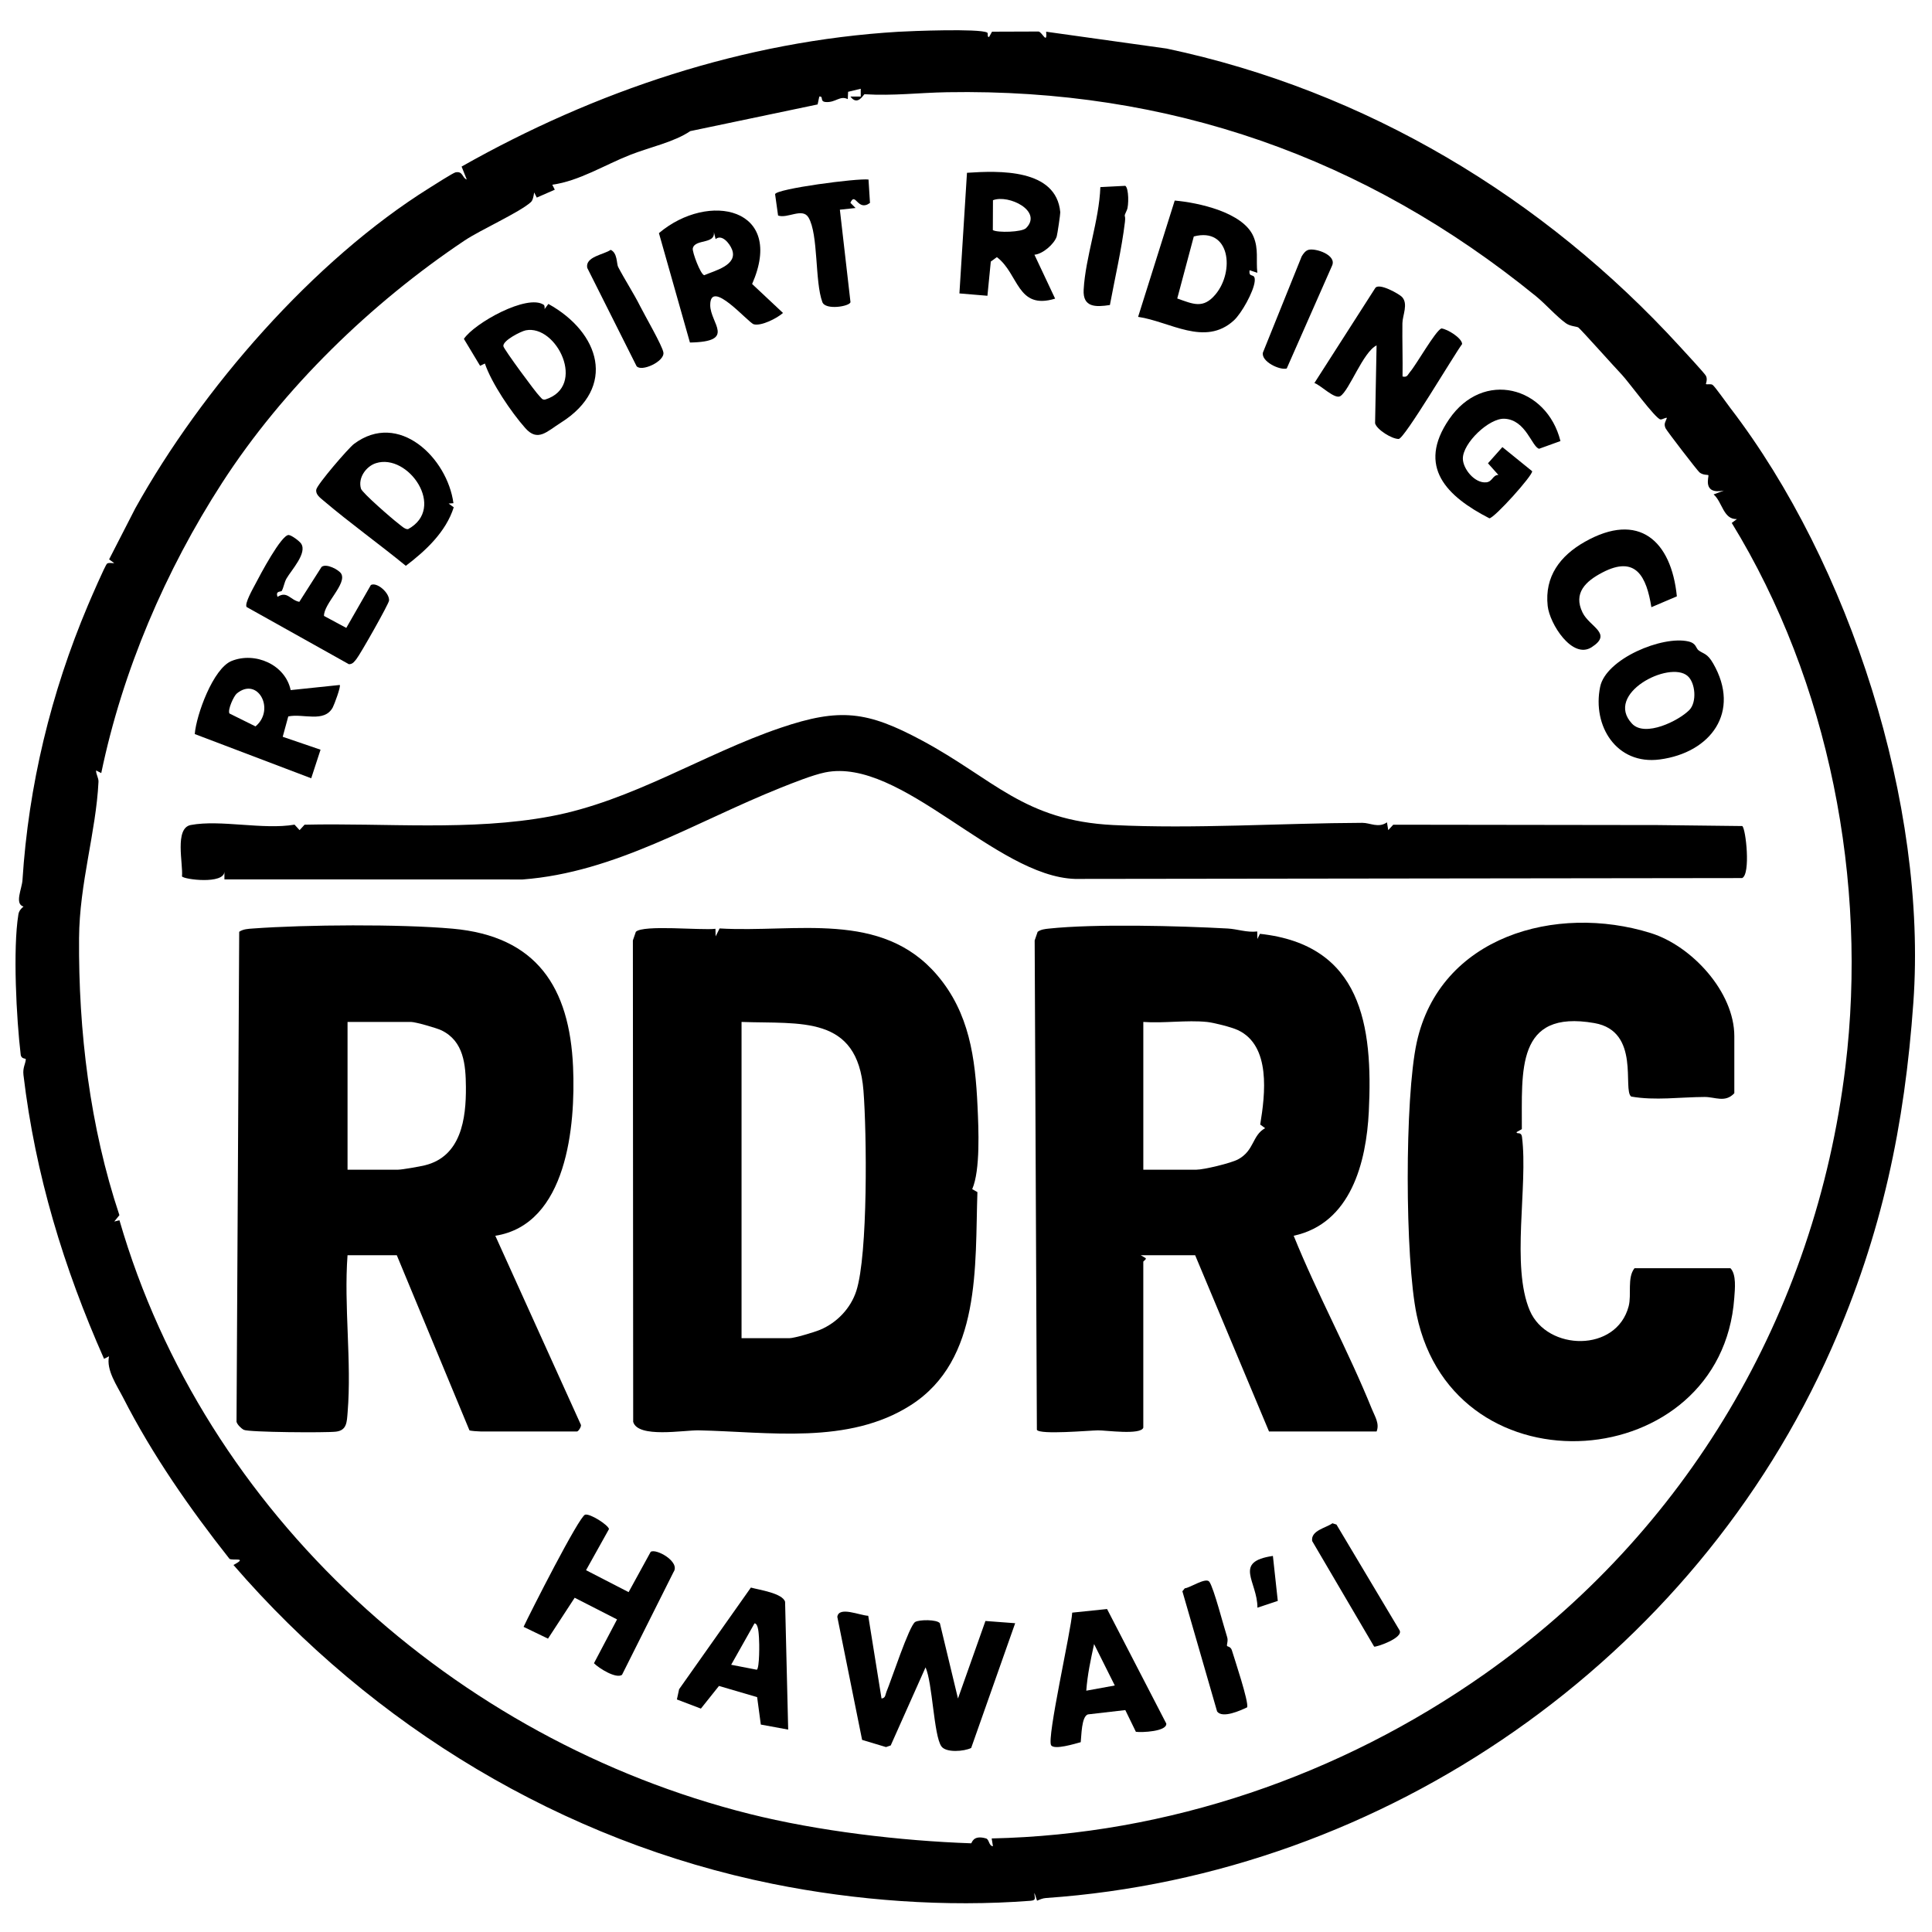 <svg version="1.2" preserveAspectRatio="xMidYMid meet" height="1350" viewBox="0 0 1012.5 1012.5" zoomAndPan="magnify" width="1350" xmlns:xlink="http://www.w3.org/1999/xlink" xmlns="http://www.w3.org/2000/svg"><g id="15ab0c6d1e"><path d="M 517.332 17.055 C 518.074 17.434 517.137 19.578 518.344 19.371 L 519.895 16.605 L 544.258 16.52 C 546.125 16.703 548.914 23.727 548.246 16.617 L 611.41 25.453 C 715.742 47.508 808.938 103.477 880.402 181.652 C 882.559 184.008 893.281 195.566 894.016 196.941 C 895.055 198.887 893.855 201.176 894.047 201.285 C 894.629 201.637 896.691 201.004 897.582 201.75 C 899.008 202.934 904.855 211.277 906.742 213.73 C 969.445 295.434 1010.105 421.746 1002.734 525.355 C 998.164 589.633 986.395 646.469 959.816 706.707 C 887.844 869.816 726.082 982.395 548.191 994.684 C 546.367 994.812 545.086 995.43 543.488 996.098 L 542.129 992.012 C 541.848 993.895 543.676 995.859 540.152 996.133 C 495.754 999.562 448.504 996.078 404.895 987.262 C 295.039 965.066 195.383 904.719 122.355 820.152 C 130.383 815.879 121.695 817.996 120.258 816.926 C 99.5 790.641 79.848 762.469 64.59 732.574 C 61.293 726.113 55.566 717.969 57.137 710.801 L 54.523 712.113 C 33.344 664.301 18.5 615.547 12.297 563.367 C 11.84 559.52 13.367 557.566 13.527 555.168 C 13.578 554.477 11.148 555.242 10.84 552.648 C 8.621 534.055 6.68 497.32 9.637 479.219 C 9.926 477.449 10.969 476.18 12.324 475.105 C 7.488 473.707 11.496 465.746 11.777 461.273 C 14.934 411.785 26.652 363.176 46.047 317.293 C 47.293 314.332 55.145 296.117 56.102 295.391 C 56.992 294.723 58.699 295.207 59.867 295.109 L 57.18 293.145 L 70.91 266.383 C 105.691 203.875 164.184 136.453 225.184 98.406 C 227.422 97.004 237.492 90.555 238.754 90.316 C 242.711 89.57 242.18 93.285 244.605 94.062 L 241.91 87.293 C 311.969 47.66 389.922 21.496 470.816 16.648 C 477.496 16.25 513.055 14.855 517.34 17.055 Z M 451.086 50.598 L 451.086 46.52 C 451.086 46.52 444.465 48.109 444.465 48.109 L 444.289 51.949 C 440.141 49.883 437.961 53.891 432.688 53.461 C 429.43 53.199 431.809 50.312 429.371 50.598 L 428.484 54.734 L 361.738 68.715 C 353.379 74.434 340.41 77.168 330.211 81.184 C 316.906 86.414 303.414 94.91 289.43 96.797 L 290.75 99.414 L 281.305 103.551 L 279.949 100.863 C 279.668 102.426 279.359 104.898 278.203 105.938 C 272.207 111.352 251.895 120.406 243.379 126.109 C 194.445 158.875 148.484 203.367 116.355 253.113 C 86.711 299 64.203 351.512 53.062 405.152 L 50.363 403.777 C 50.285 405.863 51.715 407.633 51.613 409.734 C 50.328 436.008 41.641 462.863 41.434 491.559 C 41.07 540.406 47.129 590.566 62.574 636.828 L 59.879 640.168 L 62.605 639.508 C 107.215 793.484 238.324 911.816 392.672 950.586 C 428.645 959.621 472.082 964.742 508.934 966.02 C 509.391 966.039 509.711 961.445 516.715 963.453 C 518.512 963.965 518.133 967.375 520.371 967.543 L 519.707 963.465 C 612.164 961.512 702.312 930.48 777.559 877.641 C 883.645 803.133 951.359 688.77 967.121 559.141 C 978.93 462.039 958.664 357.438 907.551 274.051 L 910.254 272.035 C 903.094 272.305 902.668 263.078 898.043 259.109 L 903.461 257.09 C 891.758 259.379 895.844 249.484 895.281 249 C 894.984 248.746 892.43 249.082 890.621 247.539 C 889.508 246.598 873.422 225.734 872.848 224.387 C 871.824 221.996 872.84 221.102 873.574 219.047 C 873.078 218.602 871.141 219.988 870.168 219.812 C 867.465 219.324 853.355 199.941 850.008 196.422 C 845.859 192.062 828.582 172.715 827.211 171.664 C 826.398 171.039 822.992 171.094 820.648 169.406 C 815.625 165.797 809.953 159.305 804.941 155.223 C 715.395 82.387 612.742 46.316 496.426 48.328 C 481.242 48.594 468.516 50.297 453.051 49.387 C 452.617 49.363 449.484 55.824 445.676 50.605 L 451.086 50.594 Z M 451.086 50.598" style="stroke:none;fill-rule:nonzero;fill:#000000;fill-opacity:1;"></path><path d="M 483.168 388.059 C 520.844 408.262 536.52 430.066 583.488 432.383 C 625.781 434.473 671.613 431.387 713.961 431.223 C 718.004 431.203 722.41 434.109 726.859 430.965 L 727.535 435.051 L 730.16 432.203 L 868.891 432.391 L 913.066 432.906 C 914.953 434.27 917.539 458.191 912.988 460.168 L 563.383 460.613 C 521.762 459.305 472.234 396.648 432.406 404.797 C 425.891 406.133 415.441 410.324 409 412.898 C 364.152 430.824 322.516 457.23 273.887 460.906 L 117.609 460.852 L 117.609 456.777 C 117.469 463.57 96.402 460.938 95.375 459.297 C 96.055 452.852 91.305 433.988 99.98 432.359 C 115.57 429.438 137.926 434.98 154.359 432.172 L 157.004 435.051 L 159.613 432.203 C 201.91 431.211 246.68 435.621 288.375 427.844 C 331.262 419.848 368.75 395.105 409.047 381.434 C 440.25 370.844 454.492 372.68 483.168 388.059 Z M 483.168 388.059" style="stroke:none;fill-rule:nonzero;fill:#000000;fill-opacity:1;"></path><path d="M 455.02 846.805 L 461.98 890.121 C 464.172 889.918 463.969 888.004 464.562 886.609 C 467.035 880.797 476.465 851.945 479.609 850.027 C 481.77 848.715 491.051 848.664 492.566 850.691 L 502.043 890.133 L 516.438 849.504 L 532.016 850.676 L 508.961 916.055 C 505.262 917.891 495.719 918.68 493.312 915.156 C 489.328 909.32 488.719 881.922 485.047 873.82 L 466.797 914.734 L 464.324 915.582 L 451.801 911.82 L 438.812 847.348 C 439.555 841.629 450.555 846.59 455.02 846.785 Z M 455.02 846.805" style="stroke:none;fill-rule:nonzero;fill:#000000;fill-opacity:1;"></path><path d="M 734.664 155.535 C 738.195 159.184 735.012 165.207 734.957 169.406 C 734.836 178.699 735.168 188.023 735.027 197.305 C 737.559 197.902 737.656 196.449 738.867 195.047 C 742.348 191.008 752.121 173.559 755.375 172.117 C 758.605 172.453 766.191 177.199 766.254 180.297 C 762.031 185.941 736.004 229.988 733.012 230.043 C 729.496 230.109 721.527 225.184 720.637 221.832 L 721.418 181.012 C 714.285 184.512 707.207 204.555 702.422 207.594 C 699.512 209.441 692.18 201.852 688.84 200.723 L 720.68 151.02 C 722.559 147.895 733.332 154.164 734.664 155.543 Z M 734.664 155.535" style="stroke:none;fill-rule:nonzero;fill:#000000;fill-opacity:1;"></path><path d="M 325.965 877.73 C 322.852 879.922 313.828 874.262 311.277 871.648 L 323.379 848.684 L 301.168 837.332 L 287.188 858.758 L 274.391 852.582 C 277.742 845.434 303.426 794.754 306.637 793.793 C 309.129 793.047 318.727 799.145 319.156 801.328 L 307.129 822.891 L 329.434 834.387 L 340.996 813.285 C 343.688 811.324 356.738 818.449 352.969 823.867 L 325.973 877.73 Z M 325.965 877.73" style="stroke:none;fill-rule:nonzero;fill:#000000;fill-opacity:1;"></path><path d="M 817.785 231.145 L 806.605 235.18 C 802.785 234.215 799.723 220.008 788.469 219.445 C 780.336 219.035 766.547 232.262 766.637 240.383 C 766.699 245.688 772.793 253.363 778.898 252.777 C 782.203 252.457 782.227 248.902 785.266 248.902 L 779.797 242.793 L 787.355 234.305 L 802.949 246.941 C 803.445 248.965 783.305 271.395 780.551 271.633 C 758.215 260.156 742.355 244.656 759.441 219.695 C 777.285 193.633 810.625 202.48 817.785 231.145 Z M 817.785 231.145" style="stroke:none;fill-rule:nonzero;fill:#000000;fill-opacity:1;"></path><path d="M 455.16 94.078 L 455.93 106.34 C 449.434 111.148 448.312 100.203 445.664 106.285 L 448.375 109.008 L 440.148 109.895 L 445.715 158.375 C 445.176 160.613 432.598 162.652 430.98 158.34 C 426.961 147.613 428.965 122.852 423.715 113.996 C 420.551 108.66 412.715 114.723 407.766 112.949 L 406.199 101.758 C 406.875 98.938 449.188 93.344 455.168 94.086 Z M 455.16 94.078" style="stroke:none;fill-rule:nonzero;fill:#000000;fill-opacity:1;"></path><path d="M 643.07 862.656 C 643.125 862.828 644.992 862.918 645.574 864.824 C 647.07 869.758 654.449 891.688 653.613 894.746 C 650.137 896.402 640.691 900.719 637.852 896.941 L 619.652 833.938 L 620.906 832.391 C 623.75 832.109 631.996 826.43 633.789 828.965 C 636.164 832.336 641.266 852.273 643.094 857.902 C 643.77 859.984 642.777 861.707 643.07 862.664 Z M 643.07 862.656" style="stroke:none;fill-rule:nonzero;fill:#000000;fill-opacity:1;"></path><path d="M 720.141 862.934 L 687.664 807.605 C 686.832 802.062 695.008 800.723 698.281 798.301 L 700.402 798.973 L 733.477 854.41 C 735.668 858.441 720.82 863.434 720.141 862.926 Z M 720.141 862.934" style="stroke:none;fill-rule:nonzero;fill:#000000;fill-opacity:1;"></path><path d="M 685.727 130.93 C 689.367 129.914 700.648 133.59 698.098 139.219 L 674.336 193.102 C 670.914 194.195 660.781 189.535 661.867 184.742 L 682.164 134.391 C 682.984 132.996 684.117 131.383 685.73 130.934 Z M 685.727 130.93" style="stroke:none;fill-rule:nonzero;fill:#000000;fill-opacity:1;"></path><path d="M 323.945 139.898 C 327.312 146.383 332.199 153.891 335.461 160.426 C 337.836 165.18 347.152 181.25 347.668 184.73 C 348.371 189.465 336.09 195.059 333.602 191.879 L 307.746 140.371 C 306.609 134.465 316.539 133.445 320.035 130.934 C 323.664 132.586 323.082 138.246 323.945 139.902 Z M 323.945 139.898" style="stroke:none;fill-rule:nonzero;fill:#000000;fill-opacity:1;"></path><path d="M 590.578 110.031 C 588.418 114.648 590.094 111.699 589.543 116.324 C 587.836 130.586 584.293 145.672 581.664 159.848 C 574.156 161.012 567.414 161.133 567.91 151.859 C 568.828 134.801 576.047 115.586 576.66 98.055 L 589.738 97.383 C 591.637 98.699 591.582 107.875 590.57 110.031 Z M 590.578 110.031" style="stroke:none;fill-rule:nonzero;fill:#000000;fill-opacity:1;"></path><path d="M 667.086 815.414 L 669.648 838.984 L 658.984 842.539 C 659.027 828.75 646.051 818.496 667.078 815.414 Z M 667.086 815.414" style="stroke:none;fill-rule:nonzero;fill:#000000;fill-opacity:1;"></path><path d="M 374.953 486.758 L 375.039 490.727 L 377.125 486.566 C 416.965 488.93 461.988 476.797 491.184 511.094 C 508.016 530.867 511.109 554.422 512.285 579.648 C 512.84 591.582 513.828 613.23 509.508 623.195 L 512.23 624.742 C 510.922 663.371 514.379 712.68 477.34 736.375 C 444.578 757.336 402.887 750.367 366.184 749.602 C 358.441 749.441 334.324 753.84 331.832 745.152 L 331.672 492.844 L 333.227 488.336 C 337.062 484.5 367.703 487.672 374.941 486.75 Z M 388.613 701.297 L 413.746 701.297 C 416.305 701.297 426.797 698.148 429.746 696.918 C 438.609 693.211 445.816 685.656 448.766 676.543 C 454.934 657.48 454.25 593.457 452.512 571.516 C 449.371 531.828 419.719 536.699 388.621 535.566 L 388.621 701.293 Z M 388.613 701.297" style="stroke:none;fill-rule:nonzero;fill:#000000;fill-opacity:1;"></path><path d="M 182.129 657.828 C 180.16 684.461 184.352 713.516 182.184 740.07 C 181.762 745.215 181.828 749.578 176.098 750.281 C 170.867 750.922 130.242 750.633 127.77 749.324 C 126.375 748.586 124.395 746.652 123.957 745.141 L 125.359 488.316 C 127.484 486.883 130.023 486.781 132.492 486.602 C 160.312 484.559 209.582 484.23 237.129 486.684 C 281.305 490.617 298.52 517.461 300.332 559.238 C 301.652 589.789 297.258 641.68 259.578 647.629 L 304.473 746.793 C 304.594 747.93 303.047 750.199 302.363 750.199 L 252.102 750.199 C 250.953 750.199 246.566 749.914 246.02 749.59 L 207.949 657.828 Z M 182.129 612.996 L 208.621 612.996 C 210.664 612.996 220.066 611.34 222.633 610.707 C 241.652 606.051 244.312 586.328 244.168 569.621 C 244.062 557.969 243.082 545.668 231.379 539.977 C 228.836 538.742 217.711 535.566 215.418 535.566 L 182.137 535.566 L 182.137 612.996 Z M 182.129 612.996" style="stroke:none;fill-rule:nonzero;fill:#000000;fill-opacity:1;"></path><path d="M 599.176 748.164 C 597.918 752.207 579.57 749.551 575.398 749.605 C 570.871 749.668 544.969 752.012 543.395 749.324 L 542.238 492.852 L 543.793 488.34 C 545.488 487.094 547.531 486.879 549.562 486.66 C 574.027 484.047 617.949 485.215 643.375 486.602 C 648.441 486.879 653.484 488.812 658.875 488.152 L 658.949 492.09 L 660.289 489.387 C 713.531 495.148 719.59 537.297 717.352 582.523 C 716.035 609.094 707.988 641.156 677.973 647.617 C 690.402 678.344 706.535 707.723 718.949 738.41 C 720.562 742.398 723.07 746.059 721.43 750.199 L 665.055 750.199 L 626.34 657.824 L 597.809 657.824 L 600.398 659.328 C 600.953 659.91 599.168 660.93 599.168 661.219 L 599.168 748.164 Z M 632.457 535.566 C 621.926 534.5 609.879 536.348 599.176 535.566 L 599.176 612.996 L 627.023 612.996 C 630.867 612.996 645.078 609.594 648.797 607.602 C 657.461 602.945 656.125 595.008 663.016 591.242 L 660.43 589.336 C 663.051 573.578 666.172 547.855 648.609 539.789 C 645.238 538.238 636.055 535.926 632.457 535.559 Z M 632.457 535.566" style="stroke:none;fill-rule:nonzero;fill:#000000;fill-opacity:1;"></path><path d="M 908.902 572.922 C 904.086 578.074 898.906 574.867 893.344 574.887 C 880.441 574.938 867.414 576.883 854.867 574.672 C 850.168 571.309 859.98 540.441 835.617 536.172 C 794.164 528.91 797.711 561.453 797.547 591.75 L 794.781 593.301 C 794.824 594.656 797.234 592.738 797.637 595.922 C 800.863 621.574 791.758 663.629 801.742 686.883 C 810.836 708.047 847.184 708.945 853.539 684.523 C 855.129 678.406 852.652 669.551 856.605 664.621 L 906.863 664.621 C 910.074 667.93 909.215 675.57 908.875 680.223 C 902.227 772.887 762.305 784.211 742.441 689.125 C 736.23 659.395 736.125 575.43 742.441 546.391 C 754.543 490.75 815.441 473.484 865.133 489 C 886.539 495.684 908.902 519.781 908.902 543.043 L 908.902 572.93 Z M 908.902 572.922" style="stroke:none;fill-rule:nonzero;fill:#000000;fill-opacity:1;"></path><path d="M 542.117 133.488 L 552.957 156.508 C 532.922 162.625 534.004 143.488 522.43 134.758 L 519.246 137.078 L 517.48 155.004 L 502.801 153.773 L 506.762 90.555 C 523.492 89.43 553.574 88.309 555.656 111.215 C 555.734 112.105 554.113 122.98 553.785 123.953 C 552.418 127.969 546.504 133.113 542.117 133.492 Z M 537.719 119.555 C 546.625 110.617 528.59 101.75 520.379 104.926 L 520.312 120.594 C 522.852 122.051 535.582 121.695 537.719 119.551 Z M 537.719 119.555" style="stroke:none;fill-rule:nonzero;fill:#000000;fill-opacity:1;"></path><path d="M 147.68 309.645 C 147.328 310.324 144.191 309.422 145.465 312.781 C 150.523 309.484 152.188 314.52 156.863 315.406 L 168.516 297.109 C 171.02 295.051 177.566 298.648 178.758 300.566 C 182.039 305.84 169.656 316.305 169.797 322.785 L 181.477 329.07 L 194.367 306.578 C 197.559 304.926 204.129 310.66 203.898 314.711 C 203.793 316.461 188.859 342.809 186.828 345.324 C 185.719 346.695 184.883 348.098 182.844 348.09 L 129.25 318.113 C 128.004 316.375 132.695 308.254 133.883 305.969 C 136.102 301.672 147.527 280.043 151.336 280.383 C 152.848 280.516 156.898 283.543 157.797 284.871 C 161.152 289.82 152.715 298.723 150.137 303.207 C 148.969 305.246 148.75 307.582 147.684 309.648 Z M 147.68 309.645" style="stroke:none;fill-rule:nonzero;fill:#000000;fill-opacity:1;"></path><path d="M 152.32 361.66 L 178.047 358.973 C 178.766 359.664 175.16 369.344 174.348 370.82 C 169.867 378.918 158.898 373.809 151.074 375.457 L 148.16 386.125 L 167.984 392.898 L 163.098 407.871 L 102.066 384.695 C 102.863 374.668 111.688 350.324 121.352 346.402 C 133.691 341.402 149.516 348.293 152.328 361.652 Z M 124.094 363.441 C 122.527 364.738 119.223 371.906 120.234 373.906 L 133.906 380.68 C 144.453 371.84 135.07 354.379 124.094 363.445 Z M 124.094 363.441" style="stroke:none;fill-rule:nonzero;fill:#000000;fill-opacity:1;"></path><path d="M 237.645 263.711 L 235.113 263.895 L 237.793 265.855 C 233.734 278.734 223.055 288.664 212.684 296.527 C 198.586 284.996 183.469 274.184 169.613 262.426 C 167.703 260.805 165.254 259.07 165.77 256.516 C 166.32 253.762 182.59 234.832 185.52 232.641 C 208.992 215.07 234.48 240.039 237.633 263.711 Z M 208.512 274.164 C 209.875 275.188 212.223 277.566 213.859 277.305 C 234.102 266.305 213.887 237.316 196.996 242.742 C 191.801 244.414 187.469 250.508 189.184 256.125 C 189.852 258.309 205.535 271.938 208.512 274.164 Z M 208.512 274.164" style="stroke:none;fill-rule:nonzero;fill:#000000;fill-opacity:1;"></path><path d="M 658.934 142.969 L 654.879 141.617 C 654.199 146.211 658.086 142.418 657.539 147.527 C 656.961 152.961 650.621 164.289 646.578 167.969 C 631.379 181.77 613.152 168.488 596.445 166.059 L 615.633 105.105 C 627.977 106.18 651.5 111.266 656.898 123.953 C 659.699 130.543 658.172 136.289 658.93 142.965 Z M 616.953 156.422 C 625.379 159.41 630.559 161.973 636.996 154.301 C 647.086 142.273 644.746 118.875 625.633 123.922 L 616.961 156.418 Z M 616.953 156.422" style="stroke:none;fill-rule:nonzero;fill:#000000;fill-opacity:1;"></path><path d="M 595.281 907.574 L 589.738 896.203 L 570.145 898.461 C 566.723 899.578 566.785 909.668 566.375 913.027 C 563.34 913.836 552.559 917.191 550.871 914.648 C 548.441 910.996 561.402 854.355 561.91 845.133 L 580.176 843.242 L 611.215 903.27 C 611.613 907.422 598.391 908.023 595.281 907.582 Z M 584.227 883.316 L 573.375 861.605 C 571.582 869.914 569.898 877.559 569.285 886.039 L 584.223 883.316 Z M 584.227 883.316" style="stroke:none;fill-rule:nonzero;fill:#000000;fill-opacity:1;"></path><path d="M 878.789 312.531 L 865.438 318.215 C 862.867 302.191 857.352 290.855 839.773 300.027 C 830.988 304.609 824.379 310.801 829.359 321.012 C 833.078 328.633 845.391 331.961 834.113 339.195 C 823.988 345.684 812.121 326.953 811.09 317.543 C 809.414 302.172 817.551 291.32 830.504 283.973 C 858.875 267.871 875.898 283.402 878.789 312.539 Z M 878.789 312.531" style="stroke:none;fill-rule:nonzero;fill:#000000;fill-opacity:1;"></path><path d="M 890.199 340.84 C 892.965 342.848 894.727 342.352 897.797 347.66 C 912.48 373.105 896.551 394.473 869.844 398.008 C 847.176 401.012 834.383 380.438 838.582 359.961 C 841.586 345.277 871.184 332.965 884.852 336.164 C 889.133 337.168 888.656 339.715 890.203 340.84 Z M 885.336 372.086 C 889.34 368.012 888.57 357.848 884.41 354.246 C 874.844 345.969 840.484 363.539 855.312 379.27 C 862.133 386.504 879.762 377.75 885.336 372.086 Z M 885.336 372.086" style="stroke:none;fill-rule:nonzero;fill:#000000;fill-opacity:1;"></path><path d="M 361.574 179.508 L 345.324 122.176 C 371.41 100.113 411.699 108.867 394.164 148.832 L 410.344 164.008 C 407.25 166.785 398.965 171.016 395.027 169.945 C 392.121 169.156 372.145 145.516 372.207 159.93 C 372.25 169.547 386.062 179.086 361.574 179.508 Z M 375.039 125.312 L 373.688 119.887 C 376.738 128.738 364.094 124.672 363.059 130.242 C 362.734 132 367.059 143.777 369.055 144.23 C 374.492 141.855 386.84 138.988 383.617 130.738 C 382.355 127.508 378.305 122.559 375.039 125.305 Z M 375.039 125.312" style="stroke:none;fill-rule:nonzero;fill:#000000;fill-opacity:1;"></path><path d="M 413.066 906.43 L 398.723 903.789 L 396.793 889.418 L 376.789 883.551 L 367.316 895.426 L 354.738 890.633 L 355.902 885.262 L 393.516 831.992 C 397.836 833.211 410.082 834.906 411.441 839.445 L 413.062 906.43 Z M 396.629 875.062 C 398.086 874.043 398 860.926 397.754 858.238 C 397.602 856.562 397.527 850.887 395.422 850.738 L 383.18 872.453 L 396.629 875.059 Z M 396.629 875.062" style="stroke:none;fill-rule:nonzero;fill:#000000;fill-opacity:1;"></path><path d="M 284.969 159.746 C 285.434 160.062 285.488 161.312 285.391 161.977 L 287.391 159.285 C 314.293 174.16 323.52 202.879 293.938 221.508 C 286.566 226.152 281.848 231.766 275.297 224.363 C 267.824 215.934 257.535 200.652 254.113 190.512 L 251.605 191.707 L 243.113 177.598 C 248.684 169.281 276.367 153.883 284.969 159.75 Z M 275.523 173.113 C 273.082 173.59 263.336 178.48 263.805 181.441 C 264.055 183.031 280.758 205.723 282.656 207.508 C 283.59 208.395 284.125 209.766 285.793 209.367 C 307.672 202.504 291.703 169.945 275.523 173.113 Z M 275.523 173.113" style="stroke:none;fill-rule:nonzero;fill:#000000;fill-opacity:1;"></path></g></svg>